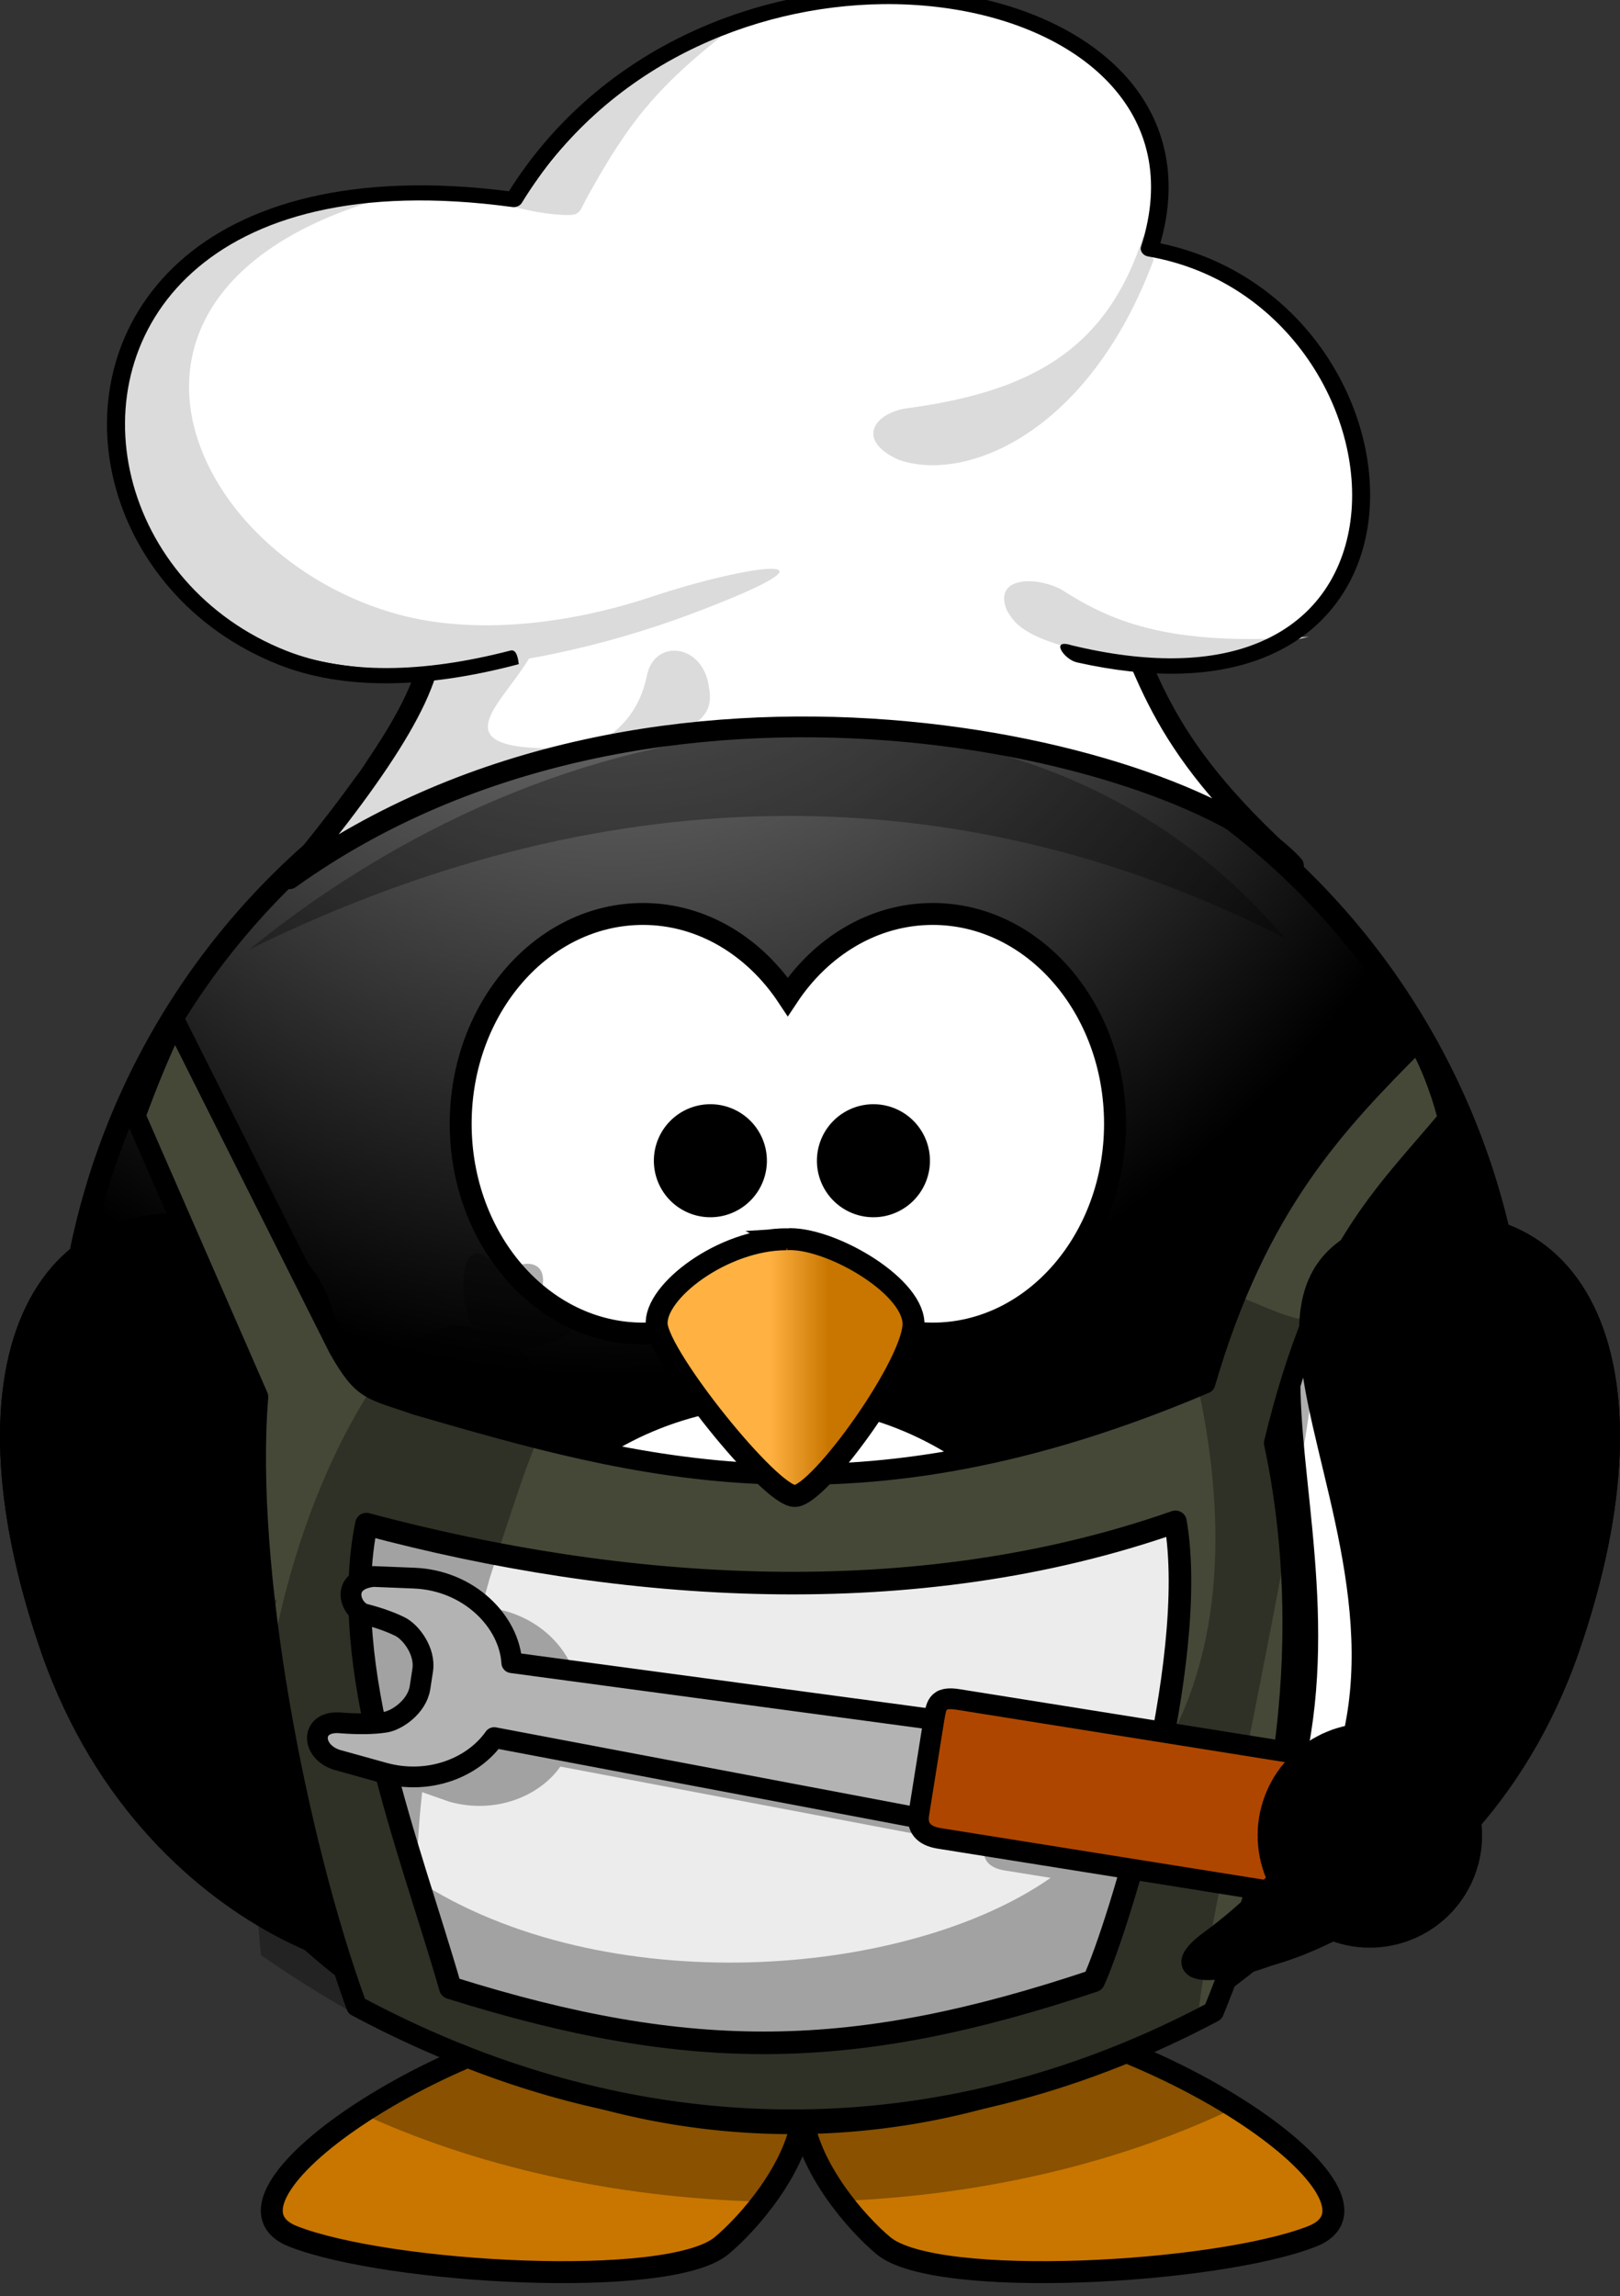<?xml version="1.0" encoding="UTF-8"?>
<svg width="369.43" height="523.619" xmlns="http://www.w3.org/2000/svg" xmlns:svg="http://www.w3.org/2000/svg" xmlns:xlink="http://www.w3.org/1999/xlink">
 <rect width="100%" height="100%" fill="#333333" stroke="none"/>
 <title>BBQ penguin</title>
 <defs>
  <pattern patternUnits="userSpaceOnUse" width="39.501" height="24.735" patternTransform="translate(160.892,-165.998)" id="pattern30611">
   <rect fill="url(#pattern30614)" id="rect26672" y="5.439" x="1.724" height="19.296" width="32.882"/>
   <rect fill="none" id="rect25640" y="0" x="0" height="24.735" width="39.501"/>
  </pattern>
  <radialGradient xlink:href="#linearGradient15314" id="radialGradient30607" gradientUnits="userSpaceOnUse" gradientTransform="matrix(-0.015,-0.96,1.935,-0.028,127.596,52.018)" cx="-81.082" cy="44.942" fx="-81.082" fy="44.942" r="44.556"/>
  <clipPath clipPathUnits="userSpaceOnUse" id="clipPath30603">
   <path fill="url(#radialGradient30607)" fill-rule="evenodd" id="path30605" d="m172.547,119.654c0,0 20.116,15.239 54.078,11.761c34.148,-3.519 40.784,-10.055 40.784,-10.055c28.523,-31.582 -136.198,-25.141 -94.862,-1.706z"/>
  </clipPath>
  <clipPath clipPathUnits="userSpaceOnUse" id="clipPath29604">
   <path fill="#372a07" fill-rule="evenodd" id="path29606" d="m214.703,131.117l6.077,0.245c-2.534,1.72 4.834,-35.349 16.014,-42.739c4.832,-3.194 -1.203,-12.315 -3.821,-10.933c0,0 -6.47,4.671 -7.23,8.094c-0.76,3.423 -6.719,17.603 -8.131,27.846c-1.412,10.242 -2.563,14.888 -2.909,17.488z"/>
  </clipPath>
  <pattern patternUnits="userSpaceOnUse" width="55.733" height="46.659" patternTransform="translate(163.814,-152.846)" id="pattern26663">
   <path fill="#d7eb90" fill-rule="evenodd" stroke-width="1.584px" marker-start="none" marker-mid="none" marker-end="none" stroke-miterlimit="4" stroke-dashoffset="0" d="m55.733,4.555a2.138,3.602 0 1 1 -4.277,0a2.138,3.602 0 1 1 4.277,0z" id="path26661"/>
   <path fill="#d7eb90" fill-rule="evenodd" stroke-width="1.584px" marker-start="none" marker-mid="none" marker-end="none" stroke-miterlimit="4" stroke-dashoffset="0" d="m46.656,30.393a2.138,3.602 0 1 1 -4.277,0a2.138,3.602 0 1 1 4.277,0z" id="path26657"/>
   <path fill="#d7eb90" fill-rule="evenodd" stroke-width="1.584px" marker-start="none" marker-mid="none" marker-end="none" stroke-miterlimit="4" stroke-dashoffset="0" id="path26655" d="m35.127,14.805a2.138,3.602 0 1 1 -4.277,0a2.138,3.602 0 1 1 4.277,0z"/>
   <path fill="#d7eb90" fill-rule="evenodd" stroke-width="1.584px" marker-start="none" marker-mid="none" marker-end="none" stroke-miterlimit="4" stroke-dashoffset="0" d="m12.72,3.602a2.138,3.602 0 1 1 -4.277,0a2.138,3.602 0 1 1 4.277,0z" id="path26649"/>
   <path fill="#d7eb90" fill-rule="evenodd" stroke-width="1.584px" marker-start="none" marker-mid="none" marker-end="none" stroke-miterlimit="4" stroke-dashoffset="0" id="path26647" d="m29.931,43.058a2.138,3.602 0 1 1 -4.277,0a2.138,3.602 0 1 1 4.277,0z"/>
   <path fill="#d7eb90" fill-rule="evenodd" stroke-width="1.584px" marker-start="none" marker-mid="none" marker-end="none" stroke-miterlimit="4" stroke-dashoffset="0" d="m4.277,29.094a2.138,3.602 0 1 1 -4.277,0a2.138,3.602 0 1 1 4.277,0z" id="path26645"/>
   <path fill="#d7eb90" fill-rule="evenodd" stroke-width="1.584px" marker-start="none" marker-mid="none" marker-end="none" stroke-miterlimit="4" stroke-dashoffset="0" id="path26643" d="m4.277,29.094a2.138,3.602 0 1 1 -4.277,0a2.138,3.602 0 1 1 4.277,0z"/>
  </pattern>
  <pattern patternUnits="userSpaceOnUse" width="66.952" height="59.811" patternTransform="translate(160.892,-165.998)" id="pattern25626">
   <path fill="#d7eb90" fill-rule="evenodd" stroke-width="1.584px" marker-start="none" marker-mid="none" marker-end="none" stroke-miterlimit="4" stroke-dashoffset="0" id="path25620" d="m66.952,4.738a2.138,3.602 0 1 1 -4.277,0a2.138,3.602 0 1 1 4.277,0z"/>
   <path fill="#d7eb90" fill-rule="evenodd" stroke-width="1.584px" marker-start="none" marker-mid="none" marker-end="none" stroke-miterlimit="4" stroke-dashoffset="0" d="m4.277,3.602a2.138,3.602 0 1 1 -4.277,0a2.138,3.602 0 1 1 4.277,0z" id="path25618"/>
   <path fill="#d7eb90" fill-rule="evenodd" stroke-width="1.584px" marker-start="none" marker-mid="none" marker-end="none" stroke-miterlimit="4" stroke-dashoffset="0" id="path25616" d="m7.199,42.246a2.138,3.602 0 1 1 -4.277,0a2.138,3.602 0 1 1 4.277,0z"/>
   <path fill="#d7eb90" fill-rule="evenodd" stroke-width="1.584px" marker-start="none" marker-mid="none" marker-end="none" stroke-miterlimit="4" stroke-dashoffset="0" d="m7.199,42.246a2.138,3.602 0 1 1 -4.277,0a2.138,3.602 0 1 1 4.277,0z" id="path25614"/>
   <path fill="#d7eb90" fill-rule="evenodd" stroke-width="1.584px" marker-start="none" marker-mid="none" marker-end="none" stroke-miterlimit="4" stroke-dashoffset="0" id="path25612" d="m32.854,56.21a2.138,3.602 0 1 1 -4.277,0a2.138,3.602 0 1 1 4.277,0z"/>
   <path fill="#d7eb90" fill-rule="evenodd" stroke-width="1.584px" marker-start="none" marker-mid="none" marker-end="none" stroke-miterlimit="4" stroke-dashoffset="0" d="m15.643,16.754a2.138,3.602 0 1 1 -4.277,0a2.138,3.602 0 1 1 4.277,0z" id="path25610"/>
   <path fill="#d7eb90" fill-rule="evenodd" stroke-width="1.584px" marker-start="none" marker-mid="none" marker-end="none" stroke-miterlimit="4" stroke-dashoffset="0" id="path25608" d="m21.65,39.323a2.138,3.602 0 1 1 -4.277,0a2.138,3.602 0 1 1 4.277,0z"/>
   <path fill="#d7eb90" fill-rule="evenodd" stroke-width="1.584px" marker-start="none" marker-mid="none" marker-end="none" stroke-miterlimit="4" stroke-dashoffset="0" d="m32.042,10.746a2.138,3.602 0 1 1 -4.277,0a2.138,3.602 0 1 1 4.277,0z" id="path25606"/>
   <path fill="#d7eb90" fill-rule="evenodd" stroke-width="1.584px" marker-start="none" marker-mid="none" marker-end="none" stroke-miterlimit="4" stroke-dashoffset="0" id="path25604" d="m38.05,27.957a2.138,3.602 0 1 1 -4.277,0a2.138,3.602 0 1 1 4.277,0z"/>
   <path fill="#d7eb90" fill-rule="evenodd" stroke-width="1.584px" marker-start="none" marker-mid="none" marker-end="none" stroke-miterlimit="4" stroke-dashoffset="0" d="m49.578,43.545a2.138,3.602 0 1 1 -4.277,0a2.138,3.602 0 1 1 4.277,0z" id="path25602"/>
   <path fill="#d7eb90" fill-rule="evenodd" stroke-width="1.584px" marker-start="none" marker-mid="none" marker-end="none" stroke-miterlimit="4" stroke-dashoffset="0" id="path25600" d="m62.73,34.777a2.138,3.602 0 1 1 -4.277,0a2.138,3.602 0 1 1 4.277,0z"/>
   <path fill="#d7eb90" fill-rule="evenodd" stroke-width="1.584px" marker-start="none" marker-mid="none" marker-end="none" stroke-miterlimit="4" stroke-dashoffset="0" d="m55.261,17.565a2.138,3.602 0 1 1 -4.277,0a2.138,3.602 0 1 1 4.277,0z" id="path20550"/>
  </pattern>
  <clipPath clipPathUnits="userSpaceOnUse" id="clipPath14294">
   <path fill="#6ea827" fill-rule="nonzero" stroke-width="1px" id="path14296" d="m100.843,272.892c-21.481,104.602 -64.96,118.698 -105.824,116.993c-7.884,-0.329 -7.531,1.232 -16.45,0.102c-7.776,-0.986 -21.327,-6.02 -29.172,-5.438c-46.974,3.484 -91.992,-58.48 -91.992,-117.48c0,-66.546 44.033,-110.226 113.133,-111.821c95.305,-2.182 130.305,51.099 130.305,117.645z"/>
  </clipPath>
  <clipPath clipPathUnits="userSpaceOnUse" id="clipPath14290">
   <path fill="#6ea827" fill-rule="nonzero" stroke-width="1px" id="path14292" d="m97.162,268.957c-21.018,104.602 -63.56,118.698 -103.544,116.993c-7.715,-0.329 -7.369,1.232 -16.095,0.102c-7.608,-0.986 -20.867,-6.02 -28.544,-5.438c-45.962,3.484 -90.01,-58.48 -90.01,-117.48c0,-66.546 43.085,-110.226 110.695,-111.821c93.251,-2.182 127.498,51.099 127.498,117.645z"/>
  </clipPath>
  <clipPath clipPathUnits="userSpaceOnUse" id="clipPath14286">
   <path fill="#6ea827" fill-rule="nonzero" stroke-width="1px" id="path14288" d="m95.242,274.246c-20.494,98.941 -61.977,112.273 -100.965,110.661c-7.522,-0.311 -7.186,1.165 -15.694,0.096c-7.419,-0.932 -20.347,-5.694 -27.833,-5.144c-44.818,3.295 -87.768,-55.315 -87.768,-111.122c0,-62.944 42.012,-104.26 107.938,-105.769c90.929,-2.064 124.322,48.333 124.322,111.277l0,-0z"/>
  </clipPath>
  <clipPath clipPathUnits="userSpaceOnUse" id="clipPath14282">
   <path fill="#6ea827" fill-rule="nonzero" stroke-width="1px" id="path14284" d="m100.843,272.892c-21.481,104.602 -64.96,118.698 -105.824,116.993c-7.884,-0.329 -7.531,1.232 -16.45,0.102c-7.776,-0.986 -21.327,-6.02 -29.172,-5.438c-46.974,3.484 -91.992,-58.48 -91.992,-117.48c0,-66.546 44.033,-110.226 113.133,-111.821c95.305,-2.182 130.305,51.099 130.305,117.645z"/>
  </clipPath>
  <linearGradient id="linearGradient15314">
   <stop stop-color="#1d3300" id="stop15316" offset="0"/>
   <stop stop-color="#68a02c" stop-opacity="0.237" offset="0.496" id="stop15318"/>
   <stop stop-color="#61a334" stop-opacity="0" id="stop15320" offset="1"/>
  </linearGradient>
  <pattern xlink:href="#pattern26663" id="pattern30609" patternTransform="matrix(0.59,0,0,0.414,162.616,-160.559)"/>
  <pattern xlink:href="#pattern30609" id="pattern30614" patternTransform="matrix(0.59,0,0,0.414,1.724,5.439)"/>
  <clipPath clipPathUnits="userSpaceOnUse" id="clipPath14294-3">
   <path fill="#6ea827" fill-rule="nonzero" stroke-width="1px" id="path14296-3" d="m100.843,272.892c-21.481,104.602 -64.96,118.698 -105.824,116.993c-7.884,-0.329 -7.531,1.232 -16.45,0.102c-7.776,-0.986 -21.327,-6.02 -29.172,-5.438c-46.974,3.484 -91.992,-58.48 -91.992,-117.48c0,-66.546 44.033,-110.226 113.133,-111.821c95.305,-2.182 130.305,51.099 130.305,117.645z"/>
  </clipPath>
  <pattern patternUnits="userSpaceOnUse" width="39.501" height="24.735" patternTransform="translate(160.892,-165.998)" id="pattern30611-9">
   <rect fill="url(#pattern30614-3)" id="rect26672-0" y="5.439" x="1.724" height="19.296" width="32.882"/>
   <rect fill="none" id="rect25640-4" y="0" x="0" height="24.735" width="39.501"/>
  </pattern>
  <pattern xlink:href="#pattern30609-3" id="pattern30614-3" patternTransform="matrix(0.59,0,0,0.414,1.724,5.439)"/>
  <pattern xlink:href="#pattern26663-4" id="pattern30609-3" patternTransform="matrix(0.59,0,0,0.414,162.616,-160.559)"/>
  <pattern patternUnits="userSpaceOnUse" width="55.733" height="46.659" patternTransform="translate(163.814,-152.846)" id="pattern26663-4">
   <path fill="#d7eb90" fill-rule="evenodd" stroke-width="1.584px" marker-start="none" marker-mid="none" marker-end="none" stroke-miterlimit="4" stroke-dashoffset="0" d="m55.733,4.555a2.138,3.602 0 1 1 -4.277,0a2.138,3.602 0 1 1 4.277,0z" id="path26661-2"/>
   <path fill="#d7eb90" fill-rule="evenodd" stroke-width="1.584px" marker-start="none" marker-mid="none" marker-end="none" stroke-miterlimit="4" stroke-dashoffset="0" d="m46.656,30.393a2.138,3.602 0 1 1 -4.277,0a2.138,3.602 0 1 1 4.277,0z" id="path26657-4"/>
   <path fill="#d7eb90" fill-rule="evenodd" stroke-width="1.584px" marker-start="none" marker-mid="none" marker-end="none" stroke-miterlimit="4" stroke-dashoffset="0" id="path26655-5" d="m35.127,14.805a2.138,3.602 0 1 1 -4.277,0a2.138,3.602 0 1 1 4.277,0z"/>
   <path fill="#d7eb90" fill-rule="evenodd" stroke-width="1.584px" marker-start="none" marker-mid="none" marker-end="none" stroke-miterlimit="4" stroke-dashoffset="0" d="m12.72,3.602a2.138,3.602 0 1 1 -4.277,0a2.138,3.602 0 1 1 4.277,0z" id="path26649-3"/>
   <path fill="#d7eb90" fill-rule="evenodd" stroke-width="1.584px" marker-start="none" marker-mid="none" marker-end="none" stroke-miterlimit="4" stroke-dashoffset="0" id="path26647-8" d="m29.931,43.058a2.138,3.602 0 1 1 -4.277,0a2.138,3.602 0 1 1 4.277,0z"/>
   <path fill="#d7eb90" fill-rule="evenodd" stroke-width="1.584px" marker-start="none" marker-mid="none" marker-end="none" stroke-miterlimit="4" stroke-dashoffset="0" d="m4.277,29.094a2.138,3.602 0 1 1 -4.277,0a2.138,3.602 0 1 1 4.277,0z" id="path26645-1"/>
   <path fill="#d7eb90" fill-rule="evenodd" stroke-width="1.584px" marker-start="none" marker-mid="none" marker-end="none" stroke-miterlimit="4" stroke-dashoffset="0" id="path26643-1" d="m4.277,29.094a2.138,3.602 0 1 1 -4.277,0a2.138,3.602 0 1 1 4.277,0z"/>
  </pattern>
  <pattern patternUnits="userSpaceOnUse" width="55.733" height="46.659" patternTransform="translate(163.814,-152.846)" id="pattern16477">
   <path fill="#d7eb90" fill-rule="evenodd" stroke-width="1.584px" marker-start="none" marker-mid="none" marker-end="none" stroke-miterlimit="4" stroke-dashoffset="0" d="m55.733,4.555a2.138,3.602 0 1 1 -4.277,0a2.138,3.602 0 1 1 4.277,0z" id="path16479"/>
   <path fill="#d7eb90" fill-rule="evenodd" stroke-width="1.584px" marker-start="none" marker-mid="none" marker-end="none" stroke-miterlimit="4" stroke-dashoffset="0" d="m46.656,30.393a2.138,3.602 0 1 1 -4.277,0a2.138,3.602 0 1 1 4.277,0z" id="path16481"/>
   <path fill="#d7eb90" fill-rule="evenodd" stroke-width="1.584px" marker-start="none" marker-mid="none" marker-end="none" stroke-miterlimit="4" stroke-dashoffset="0" id="path16483" d="m35.127,14.805a2.138,3.602 0 1 1 -4.277,0a2.138,3.602 0 1 1 4.277,0z"/>
   <path fill="#d7eb90" fill-rule="evenodd" stroke-width="1.584px" marker-start="none" marker-mid="none" marker-end="none" stroke-miterlimit="4" stroke-dashoffset="0" d="m12.72,3.602a2.138,3.602 0 1 1 -4.277,0a2.138,3.602 0 1 1 4.277,0z" id="path16485"/>
   <path fill="#d7eb90" fill-rule="evenodd" stroke-width="1.584px" marker-start="none" marker-mid="none" marker-end="none" stroke-miterlimit="4" stroke-dashoffset="0" id="path16487" d="m29.931,43.058a2.138,3.602 0 1 1 -4.277,0a2.138,3.602 0 1 1 4.277,0z"/>
   <path fill="#d7eb90" fill-rule="evenodd" stroke-width="1.584px" marker-start="none" marker-mid="none" marker-end="none" stroke-miterlimit="4" stroke-dashoffset="0" d="m4.277,29.094a2.138,3.602 0 1 1 -4.277,0a2.138,3.602 0 1 1 4.277,0z" id="path16489"/>
   <path fill="#d7eb90" fill-rule="evenodd" stroke-width="1.584px" marker-start="none" marker-mid="none" marker-end="none" stroke-miterlimit="4" stroke-dashoffset="0" id="path16491" d="m4.277,29.094a2.138,3.602 0 1 1 -4.277,0a2.138,3.602 0 1 1 4.277,0z"/>
  </pattern>
  <clipPath clipPathUnits="userSpaceOnUse" id="clipPath16493">
   <path fill="#6ea827" fill-rule="nonzero" stroke-width="1px" id="path16495" d="m100.843,272.892c-21.481,104.602 -64.96,118.698 -105.824,116.993c-7.884,-0.329 -7.531,1.232 -16.45,0.102c-7.776,-0.986 -21.327,-6.02 -29.172,-5.438c-46.974,3.484 -91.992,-58.48 -91.992,-117.48c0,-66.546 44.033,-110.226 113.133,-111.821c95.305,-2.182 130.305,51.099 130.305,117.645z"/>
  </clipPath>
  <clipPath clipPathUnits="userSpaceOnUse" id="clipPath14290-5">
   <path fill="#6ea827" fill-rule="nonzero" stroke-width="1px" id="path14292-8" d="m97.162,268.957c-21.018,104.602 -63.56,118.698 -103.544,116.993c-7.715,-0.329 -7.369,1.232 -16.095,0.102c-7.608,-0.986 -20.867,-6.02 -28.544,-5.438c-45.962,3.484 -90.01,-58.48 -90.01,-117.48c0,-66.546 43.085,-110.226 110.695,-111.821c93.251,-2.182 127.498,51.099 127.498,117.645z"/>
  </clipPath>
  <clipPath clipPathUnits="userSpaceOnUse" id="clipPath14286-4">
   <path fill="#6ea827" fill-rule="nonzero" stroke-width="1px" id="path14288-4" d="m95.242,274.246c-20.494,98.941 -61.977,112.273 -100.965,110.661c-7.522,-0.311 -7.186,1.165 -15.694,0.096c-7.419,-0.932 -20.347,-5.694 -27.833,-5.144c-44.818,3.295 -87.768,-55.315 -87.768,-111.122c0,-62.944 42.012,-104.26 107.938,-105.769c90.929,-2.064 124.322,48.333 124.322,111.277l0,-0z"/>
  </clipPath>
  <clipPath clipPathUnits="userSpaceOnUse" id="clipPath14282-1">
   <path fill="#6ea827" fill-rule="nonzero" stroke-width="1px" id="path14284-3" d="m100.843,272.892c-21.481,104.602 -64.96,118.698 -105.824,116.993c-7.884,-0.329 -7.531,1.232 -16.45,0.102c-7.776,-0.986 -21.327,-6.02 -29.172,-5.438c-46.974,3.484 -91.992,-58.48 -91.992,-117.48c0,-66.546 44.033,-110.226 113.133,-111.821c95.305,-2.182 130.305,51.099 130.305,117.645z"/>
  </clipPath>
  <clipPath clipPathUnits="userSpaceOnUse" id="clipPath30603-0">
   <path fill="url(#radialGradient30607)" fill-rule="evenodd" id="path30605-7" d="m172.547,119.654c0,0 20.116,15.239 54.078,11.761c34.148,-3.519 40.784,-10.055 40.784,-10.055c28.523,-31.582 -136.198,-25.141 -94.862,-1.706z"/>
  </clipPath>
  <clipPath clipPathUnits="userSpaceOnUse" id="clipPath14294-5">
   <path fill="#6ea827" fill-rule="nonzero" stroke-width="1px" id="path14296-6" d="m100.843,272.892c-21.481,104.602 -64.96,118.698 -105.824,116.993c-7.884,-0.329 -7.531,1.232 -16.45,0.102c-7.776,-0.986 -21.327,-6.02 -29.172,-5.438c-46.974,3.484 -91.992,-58.48 -91.992,-117.48c0,-66.546 44.033,-110.226 113.133,-111.821c95.305,-2.182 130.305,51.099 130.305,117.645z"/>
  </clipPath>
  <pattern patternUnits="userSpaceOnUse" width="39.501" height="24.735" patternTransform="translate(160.892,-165.998)" id="pattern30611-93">
   <rect fill="url(#pattern30614-2)" id="rect26672-7" y="5.439" x="1.724" height="19.296" width="32.882"/>
   <rect fill="none" id="rect25640-45" y="0" x="0" height="24.735" width="39.501"/>
  </pattern>
  <pattern xlink:href="#pattern30609-5" id="pattern30614-2" patternTransform="matrix(0.59,0,0,0.414,1.724,5.439)"/>
  <pattern xlink:href="#pattern26663-47" id="pattern30609-5" patternTransform="matrix(0.59,0,0,0.414,162.616,-160.559)"/>
  <pattern patternUnits="userSpaceOnUse" width="55.733" height="46.659" patternTransform="translate(163.814,-152.846)" id="pattern26663-47">
   <path fill="#d7eb90" fill-rule="evenodd" stroke-width="1.584px" marker-start="none" marker-mid="none" marker-end="none" stroke-miterlimit="4" stroke-dashoffset="0" d="m55.733,4.555a2.138,3.602 0 1 1 -4.277,0a2.138,3.602 0 1 1 4.277,0z" id="path26661-4"/>
   <path fill="#d7eb90" fill-rule="evenodd" stroke-width="1.584px" marker-start="none" marker-mid="none" marker-end="none" stroke-miterlimit="4" stroke-dashoffset="0" d="m46.656,30.393a2.138,3.602 0 1 1 -4.277,0a2.138,3.602 0 1 1 4.277,0z" id="path26657-43"/>
   <path fill="#d7eb90" fill-rule="evenodd" stroke-width="1.584px" marker-start="none" marker-mid="none" marker-end="none" stroke-miterlimit="4" stroke-dashoffset="0" id="path26655-0" d="m35.127,14.805a2.138,3.602 0 1 1 -4.277,0a2.138,3.602 0 1 1 4.277,0z"/>
   <path fill="#d7eb90" fill-rule="evenodd" stroke-width="1.584px" marker-start="none" marker-mid="none" marker-end="none" stroke-miterlimit="4" stroke-dashoffset="0" d="m12.72,3.602a2.138,3.602 0 1 1 -4.277,0a2.138,3.602 0 1 1 4.277,0z" id="path26649-7"/>
   <path fill="#d7eb90" fill-rule="evenodd" stroke-width="1.584px" marker-start="none" marker-mid="none" marker-end="none" stroke-miterlimit="4" stroke-dashoffset="0" id="path26647-86" d="m29.931,43.058a2.138,3.602 0 1 1 -4.277,0a2.138,3.602 0 1 1 4.277,0z"/>
   <path fill="#d7eb90" fill-rule="evenodd" stroke-width="1.584px" marker-start="none" marker-mid="none" marker-end="none" stroke-miterlimit="4" stroke-dashoffset="0" d="m4.277,29.094a2.138,3.602 0 1 1 -4.277,0a2.138,3.602 0 1 1 4.277,0z" id="path26645-8"/>
   <path fill="#d7eb90" fill-rule="evenodd" stroke-width="1.584px" marker-start="none" marker-mid="none" marker-end="none" stroke-miterlimit="4" stroke-dashoffset="0" id="path26643-8" d="m4.277,29.094a2.138,3.602 0 1 1 -4.277,0a2.138,3.602 0 1 1 4.277,0z"/>
  </pattern>
  <pattern patternUnits="userSpaceOnUse" width="55.733" height="46.659" patternTransform="translate(163.814,-152.846)" id="pattern5529">
   <path fill="#d7eb90" fill-rule="evenodd" stroke-width="1.584px" marker-start="none" marker-mid="none" marker-end="none" stroke-miterlimit="4" stroke-dashoffset="0" d="m55.733,4.555a2.138,3.602 0 1 1 -4.277,0a2.138,3.602 0 1 1 4.277,0z" id="path5531"/>
   <path fill="#d7eb90" fill-rule="evenodd" stroke-width="1.584px" marker-start="none" marker-mid="none" marker-end="none" stroke-miterlimit="4" stroke-dashoffset="0" d="m46.656,30.393a2.138,3.602 0 1 1 -4.277,0a2.138,3.602 0 1 1 4.277,0z" id="path5533"/>
   <path fill="#d7eb90" fill-rule="evenodd" stroke-width="1.584px" marker-start="none" marker-mid="none" marker-end="none" stroke-miterlimit="4" stroke-dashoffset="0" id="path5535" d="m35.127,14.805a2.138,3.602 0 1 1 -4.277,0a2.138,3.602 0 1 1 4.277,0z"/>
   <path fill="#d7eb90" fill-rule="evenodd" stroke-width="1.584px" marker-start="none" marker-mid="none" marker-end="none" stroke-miterlimit="4" stroke-dashoffset="0" d="m12.72,3.602a2.138,3.602 0 1 1 -4.277,0a2.138,3.602 0 1 1 4.277,0z" id="path5537"/>
   <path fill="#d7eb90" fill-rule="evenodd" stroke-width="1.584px" marker-start="none" marker-mid="none" marker-end="none" stroke-miterlimit="4" stroke-dashoffset="0" id="path5539" d="m29.931,43.058a2.138,3.602 0 1 1 -4.277,0a2.138,3.602 0 1 1 4.277,0z"/>
   <path fill="#d7eb90" fill-rule="evenodd" stroke-width="1.584px" marker-start="none" marker-mid="none" marker-end="none" stroke-miterlimit="4" stroke-dashoffset="0" d="m4.277,29.094a2.138,3.602 0 1 1 -4.277,0a2.138,3.602 0 1 1 4.277,0z" id="path5541"/>
   <path fill="#d7eb90" fill-rule="evenodd" stroke-width="1.584px" marker-start="none" marker-mid="none" marker-end="none" stroke-miterlimit="4" stroke-dashoffset="0" id="path5543" d="m4.277,29.094a2.138,3.602 0 1 1 -4.277,0a2.138,3.602 0 1 1 4.277,0z"/>
  </pattern>
  <clipPath clipPathUnits="userSpaceOnUse" id="clipPath5545">
   <path fill="#6ea827" fill-rule="nonzero" stroke-width="1px" id="path5547" d="m100.843,272.892c-21.481,104.602 -64.96,118.698 -105.824,116.993c-7.884,-0.329 -7.531,1.232 -16.45,0.102c-7.776,-0.986 -21.327,-6.02 -29.172,-5.438c-46.974,3.484 -91.992,-58.48 -91.992,-117.48c0,-66.546 44.033,-110.226 113.133,-111.821c95.305,-2.182 130.305,51.099 130.305,117.645z"/>
  </clipPath>
  <clipPath clipPathUnits="userSpaceOnUse" id="clipPath14290-1">
   <path fill="#6ea827" fill-rule="nonzero" stroke-width="1px" id="path14292-4" d="m97.162,268.957c-21.018,104.602 -63.56,118.698 -103.544,116.993c-7.715,-0.329 -7.369,1.232 -16.095,0.102c-7.608,-0.986 -20.867,-6.02 -28.544,-5.438c-45.962,3.484 -90.01,-58.48 -90.01,-117.48c0,-66.546 43.085,-110.226 110.695,-111.821c93.251,-2.182 127.498,51.099 127.498,117.645z"/>
  </clipPath>
  <clipPath clipPathUnits="userSpaceOnUse" id="clipPath14286-2">
   <path fill="#6ea827" fill-rule="nonzero" stroke-width="1px" id="path14288-6" d="m95.242,274.246c-20.494,98.941 -61.977,112.273 -100.965,110.661c-7.522,-0.311 -7.186,1.165 -15.694,0.096c-7.419,-0.932 -20.347,-5.694 -27.833,-5.144c-44.818,3.295 -87.768,-55.315 -87.768,-111.122c0,-62.944 42.012,-104.26 107.938,-105.769c90.929,-2.064 124.322,48.333 124.322,111.277l0,-0z"/>
  </clipPath>
  <clipPath clipPathUnits="userSpaceOnUse" id="clipPath14282-8">
   <path fill="#6ea827" fill-rule="nonzero" stroke-width="1px" id="path14284-7" d="m100.843,272.892c-21.481,104.602 -64.96,118.698 -105.824,116.993c-7.884,-0.329 -7.531,1.232 -16.45,0.102c-7.776,-0.986 -21.327,-6.02 -29.172,-5.438c-46.974,3.484 -91.992,-58.48 -91.992,-117.48c0,-66.546 44.033,-110.226 113.133,-111.821c95.305,-2.182 130.305,51.099 130.305,117.645z"/>
  </clipPath>
  <clipPath clipPathUnits="userSpaceOnUse" id="clipPath30603-1">
   <path fill="url(#radialGradient30607)" fill-rule="evenodd" id="path30605-77" d="m172.547,119.654c0,0 20.116,15.239 54.078,11.761c34.148,-3.519 40.784,-10.055 40.784,-10.055c28.523,-31.582 -136.198,-25.141 -94.862,-1.706z"/>
  </clipPath>
  <linearGradient id="linearGradient3203">
   <stop stop-color="#ffb142" offset="0" id="stop3205"/>
   <stop stop-color="#ffb141" offset="0.887" id="stop4092"/>
   <stop stop-color="#c87600" offset="1" id="stop3207"/>
  </linearGradient>
  <linearGradient id="linearGradient3173">
   <stop stop-color="#a5a5a5" offset="0" id="stop3175"/>
   <stop stop-color="#000000" offset="1" id="stop3177"/>
  </linearGradient>
  <linearGradient id="linearGradient4098-06">
   <stop stop-color="#ffb142" offset="0" id="stop4100-16"/>
   <stop stop-color="#c87600" offset="1" id="stop4104-53"/>
  </linearGradient>
  <radialGradient r="59.255" fy="652.276" fx="347.678" cy="652.276" cx="347.678" gradientTransform="matrix(2.8421614e-8,-2.282,-2.027,0,1591.43,910.476)" gradientUnits="userSpaceOnUse" id="radialGradient4504" xlink:href="#linearGradient3173"/>
  <linearGradient y2="-1.986" x2="0.667" y1="-1.986" x1="0.441" id="linearGradient4507" xlink:href="#linearGradient4098-06"/>
  <radialGradient r="59.255" fy="615.604" fx="355.122" cy="615.604" cx="355.122" gradientTransform="matrix(-2.8421614e-8,-2.282,2.027,0,-1222,910.476)" gradientUnits="userSpaceOnUse" id="radialGradient4546" xlink:href="#linearGradient3173"/>
  <radialGradient r="167.564" fy="582.85" fx="488.951" cy="582.85" cx="488.951" gradientTransform="matrix(0,-1.48,1.325,-3.8490756e-6,-632.49,789.535)" gradientUnits="userSpaceOnUse" id="radialGradient4556" xlink:href="#linearGradient3173"/>
  <radialGradient r="123.545" fy="-8.88" fx="414.682" cy="-8.88" cx="414.682" gradientTransform="matrix(-5.8290882e-6,0.894,-1.948,1.125115e-8,165.727,-111.028)" gradientUnits="userSpaceOnUse" id="radialGradient4560" xlink:href="#linearGradient3203"/>
 </defs>
 <g>
  <title>Layer 1</title>
  <g id="g4562">
   <path fill="url(#radialGradient4560)" fill-rule="evenodd" stroke="#000000" stroke-width="5" stroke-miterlimit="4" id="path3806" d="m148.242,457.659c-48.083,4.95 -103.233,43.858 -81.312,52.344c21.92,8.485 85.542,12.024 97.562,2.125c6.177,-5.087 17.229,-17.827 18.531,-29.781c1.304,11.953 12.324,24.695 18.5,29.781c12.021,9.899 75.673,6.36 97.594,-2.125c21.92,-8.485 -33.229,-47.394 -81.312,-52.344c-24.76,2.386 -33.666,10.706 -34.781,20.25c-1.116,-9.544 -10.021,-17.864 -34.781,-20.25z"/>
   <path fill="#000000" fill-opacity="0.314" fill-rule="evenodd" id="path3194" d="m148.25,457.673c-23.6,2.429 -48.881,13.04 -65.938,24.219c25.832,11.947 57.418,19.309 91.656,20.156c4.387,-5.772 8.318,-12.85 9.062,-19.688c0.739,6.773 4.577,13.788 8.906,19.531c33.676,-1.426 64.607,-9.146 89.781,-21.312c-16.995,-10.691 -41.222,-20.571 -63.906,-22.906c-24.76,2.386 -33.666,10.706 -34.781,20.25c-1.116,-9.544 -10.021,-17.864 -34.781,-20.25z"/>
   <path fill="url(#radialGradient4556)" fill-rule="nonzero" stroke="#000000" stroke-width="5" stroke-linecap="round" stroke-miterlimit="4" id="path2385" d="m346.173,318.581a165.564,165.564 0 0 1 -331.128,0a165.564,165.564 0 1 1 331.128,0z"/>
   <path fill="#ffffff" fill-rule="nonzero" stroke="#000000" stroke-width="5" stroke-linecap="round" stroke-miterlimit="4" id="path2387" d="m146.617,208.409c-22.935,0 -41.562,21.434 -41.562,47.844c0,26.41 18.628,47.844 41.562,47.844c13.478,0 25.439,-7.411 33.031,-18.875c7.592,11.473 19.579,18.875 33.062,18.875c22.935,0 41.562,-21.434 41.562,-47.844c0,-26.41 -18.628,-47.844 -41.562,-47.844c-13.482,0 -25.47,7.404 -33.062,18.875c-7.593,-11.462 -19.555,-18.875 -33.031,-18.875z"/>
   <path fill="#ffffff" fill-rule="nonzero" stroke="#000000" stroke-width="5" stroke-linecap="round" stroke-miterlimit="4" id="path3167" d="m262.447,401.363a80.264,80.264 0 1 1 -160.528,0a80.264,80.264 0 1 1 160.528,0z"/>
   <path fill="#000000" fill-opacity="0.314" fill-rule="nonzero" id="path2411" d="m339.656,272.548c0.336,4.305 0.531,8.641 0.531,13.031c0,91.391 -74.202,165.562 -165.594,165.562c-75.42,0 -139.073,-50.513 -159.031,-119.531c6.659,85.301 78.03,152.531 165.031,152.531c91.391,0 165.594,-74.171 165.594,-165.562c0,-15.971 -2.305,-31.416 -6.531,-46.031z"/>
   <path fill="#000000" fill-opacity="0.314" fill-rule="evenodd" id="path3393" d="m181.635,290.929c-14.479,0 -30.217,13.186 -29.588,21.514c0.63,8.328 25.81,43.029 31.476,43.029c5.666,0 27.699,-34.006 27.069,-43.723c-0.63,-9.716 -19.515,-21.514 -28.958,-20.82z"/>
   <path fill="#000000" fill-rule="nonzero" stroke="#000000" stroke-width="5" stroke-linecap="round" stroke-miterlimit="4" id="path3163" d="m172.384,264.682a10.387,10.387 0 1 1 -20.774,0a10.387,10.387 0 1 1 20.774,0z"/>
   <path fill="#000000" fill-rule="nonzero" stroke="#000000" stroke-width="5" stroke-linecap="round" stroke-miterlimit="4" id="path3165" d="m209.567,264.682a10.387,10.387 0 1 1 -20.774,0a10.387,10.387 0 1 1 20.774,0z"/>
   <path fill="#ffffff" fill-rule="evenodd" stroke="#000000" stroke-width="5" stroke-miterlimit="4" id="path3169" d="m55.737,281.562c48.111,17.3 -14.163,94.143 37.819,161.192c9.608,12.393 -57.868,2.091 -81.723,-66.585c-23.198,-66.786 -1.132,-107.539 43.904,-94.607z"/>
   <path fill="url(#radialGradient4546)" fill-rule="evenodd" stroke="#000000" stroke-width="5" stroke-miterlimit="4" id="path3793" d="m55.737,281.562c48.111,17.3 -42.588,102.124 37.819,161.192c22.626,16.622 -57.868,2.091 -81.723,-66.585c-23.198,-66.786 -1.132,-107.539 43.904,-94.607z"/>
   <path fill="#ffffff" fill-rule="evenodd" stroke="#000000" stroke-width="5" stroke-miterlimit="4" id="path3800" d="m313.694,281.562c-48.111,17.3 14.163,94.143 -37.819,161.192c-9.608,12.393 57.868,2.091 81.723,-66.585c23.198,-66.786 1.132,-107.539 -43.904,-94.607z"/>
   <g id="g11200" transform="matrix(0.963,-0.27,0.27,0.963,-2230.196,1302.964) "/>
   <path fill="#000000" fill-opacity="0.314" fill-rule="nonzero" id="path3250-99-2-6" d="m125.055,460.896c-5.502,0 -10.214,5.335 -12.318,12.969c17.975,4.808 37.724,7.612 58.479,7.995c-0.283,-11.64 -6.199,-20.964 -13.472,-20.964c-3.128,0 -6.001,1.732 -8.291,4.619c-2.29,-2.888 -5.163,-4.619 -8.291,-4.619c-3.019,0 -5.805,1.615 -8.054,4.323c-2.249,-2.708 -5.035,-4.323 -8.054,-4.323zm72.958,0c-7.254,0 -13.162,9.277 -13.472,20.875c20.732,-0.667 40.379,-3.775 58.213,-8.853c-2.224,-7.121 -6.781,-12.022 -12.051,-12.022c-3.128,0 -6.001,1.732 -8.291,4.619c-2.29,-2.888 -5.163,-4.619 -8.291,-4.619c-3.019,0 -5.805,1.615 -8.054,4.323c-2.249,-2.708 -5.035,-4.323 -8.054,-4.323z"/>
   <path fill="#ffffff" fill-rule="nonzero" stroke="#000000" stroke-width="4.738" stroke-linecap="round" stroke-linejoin="round" stroke-miterlimit="4" id="path3167-8-1-4" d="m253.613,394.305c-25.109,-4.665 -2.129,20.496 -5.979,29.593c-15.22,-7.484 -9.421,17.292 -16.303,24.175c-13.041,-0.697 -15.077,12.453 -24.175,16.303c-10.993,-6.099 -19.098,5.979 -29.593,5.979c-10.495,0 -16.706,-11.605 -29.593,-5.979c-9.098,-3.85 -11.133,-16.527 -24.175,-16.303c-6.883,-6.883 -5.821,-33.08 -16.303,-24.175c-3.85,-9.098 13.918,-36.153 -5.979,-29.593c0,-10.495 21.08,-29.971 5.979,-29.593c3.85,-9.098 23.16,-15.871 16.303,-24.175c13.765,-13.765 32.778,-22.283 53.768,-22.283c20.99,0 40.003,8.518 53.768,22.283c-10.173,4.987 12.453,15.077 16.303,24.175c-16.995,-0.851 5.979,19.098 5.979,29.593z"/>
   <path fill="#454837" stroke="#000000" stroke-width="4.738" stroke-linecap="round" stroke-linejoin="round" stroke-miterlimit="4" d="m30.827,254.41c2.586,-6.928 5.167,-13.53 9.027,-21.541l37.386,74.525c5.67,10.078 7.431,9.268 17.541,12.856c50.79,14.708 100.264,29.059 180.009,-4.846c11.919,-40.895 29.807,-59.356 48.538,-78.158c3.732,6.56 6.152,14.376 6.926,17.904c-14.485,17.383 -29.012,29.777 -39.656,73.916c5.541,25.71 9.449,72.755 -13.876,129.669c-58.155,30.972 -127.339,35.165 -195.407,-1.284c-13.762,-37.787 -25.716,-99.702 -22.506,-138.948l-27.983,-64.094z" id="rect12168-7-6"/>
   <path fill="#000000" fill-opacity="0.314" d="m293.028,213.913c-58.555,-68.507 -160.819,-58.58 -236.173,2.597c78.831,-38.794 159.816,-41.474 236.173,-2.597z" id="rect5979"/>
   <path fill="#ececec" stroke="#000000" stroke-width="5.148" stroke-linecap="round" stroke-linejoin="round" stroke-miterlimit="4" d="m83.554,347.546c58.205,15.587 125.136,20.336 184.504,-0.525c5.556,32.267 -12.98,92.315 -18.628,104.675c-54.551,18.259 -91.63,18.868 -146.723,1.574c-9.445,-32.742 -25.768,-72.894 -19.153,-105.724z" id="rect12171-1-7"/>
   <path fill="#000000" fill-opacity="0.314" d="m108.778,285.755c-3.313,0.157 -4.309,8.334 -1.421,16.345c1.794,0.271 3.601,0.781 5.389,1.54c-7.175,-2.886 -16.345,-1.234 -22.948,5.981c-13.817,17.069 -37.019,63.518 -30.498,134.073c0.065,0.71 0.135,1.418 0.207,2.132c67.552,46.802 134.497,51.617 213.9,13.354c-0.062,-2.586 1.575,-12.056 4.027,-24.902l6.159,-31.386c9.062,-45.709 20.236,-102.242 15.723,-102.242c-6.366,2.155 -25.956,-13.059 -22.266,-1.307c1.38,4.395 -6.001,7.771 -4.872,12.439c7.026,29.048 8.303,62.424 -7.298,88.09l-11.104,-1.777l-20.135,-3.228c-4.727,-0.845 -5.18,1.053 -5.655,3.879l-96.202,-12.969c-0.552,-9.336 -9.585,-18.623 -21.941,-19.276c0.496,-1.813 0.978,-3.632 1.51,-5.448c0.146,-0.498 0.254,-0.99 0.415,-1.481c2.375,-7.262 5.199,-16.299 8.32,-24.961c0.162,-0.45 0.34,-0.885 0.503,-1.332c2.269,-6.187 4.552,-10.061 2.813,-17.055c-1.103,-4.533 -3.572,-8.054 -6.781,-10.423c0.803,0.562 1.598,1.167 2.369,1.895c10.245,-0.381 20.743,-9.91 3.938,-11.37c4.051,-11.158 -6.523,-8.766 -8.35,-5.034c-2.312,-4.013 -4.298,-5.608 -5.803,-5.537zm-1.836,92.145c2.331,1.558 5.147,5.559 4.53,9.564l-0.622,3.997c-0.707,4.353 -5.304,7.472 -7.965,7.876c-0.046,0.009 -0.101,-0.009 -0.148,0c1.084,-6.983 2.504,-14.155 4.205,-21.437zm20.845,24.931l96.616,18.328c-0.421,3.073 1.319,4.821 4.678,5.359l10.511,1.688c-33.012,23.05 -102.136,28.177 -144.595,0.473c0.07,-6.296 0.502,-13.017 1.273,-20.016l6.229,2.192c10.398,2.904 20.506,-1.203 25.287,-8.024z" id="rect10732-5-3-4-0-5-10-6-1"/>
   <g id="g12460-9" transform="matrix(0.948,0,0,0.948,-2191.195,-820.568) ">
    <path fill="#ffffff" id="rect7670-0-6-1-2-0-9-6-5" d="m2438.92,1019.591l128.672,-22.113c13.22,27.846 34.539,54.577 45.204,68.969c-68.687,-41.434 -172.663,-32.366 -224.979,6.883c5.396,-22.619 24.67,-43.533 51.103,-53.739z"/>
    <path fill="#dbdbdb" id="rect7737-76-2-2-0-8-1-2-5-4" d="m2432.879,1023.879c-2.22,-13.554 3.886,-25.437 7.326,-12.063c9.274,15.039 -40.608,37.532 16.156,33.23c-1.601,-1.893 -9.224,1.04 -9.254,1.037c2.039,0.788 16.705,-1.949 19.939,-18.177c1.9,-8.852 13.689,-7.444 14.89,3.144c2.412,11.752 -14.707,11.393 -21.216,12.694c-17.055,-0.462 -61.263,15.81 -74.638,29.417c2.172,-17.347 32.436,-29.488 29.352,-54.011l17.445,4.73z"/>
    <path fill="none" stroke="#000000" stroke-width="5" stroke-linecap="round" stroke-linejoin="round" stroke-miterlimit="4" id="rect7670-0-4-4-6-4-0-2-0-3" d="m2414.937,1016.854l161.777,-13.07c11.082,22.996 11.453,39.169 45.815,70.002c-25.504,-28.214 -153.781,-59.71 -241.462,3.152c23.192,-28.01 36.058,-48.113 33.87,-60.084z"/>
    <path fill="#ffffff" id="rect7673-0-8-6-7-1-3-0-1" d="m2433.26,913.563c50.135,-77.575 178.661,-52.776 153.822,11.182c72.641,16.226 75.917,140.309 -50.099,90.251c-21.267,7.449 -42.423,15.132 -74.571,-0.23c-116.812,51.138 -161.885,-117.548 -29.151,-101.203z"/>
    <path fill="#dbdbdb" id="rect7737-9-3-9-2-2-3-1-3-2" d="m2484.791,874.431c-15.78,12.591 -22.407,20.931 -32.236,38.715c-1.94,3.639 -1.549,4.351 -5.853,4.131c-5.547,-0.291 -9.462,-1.473 -11.989,-1.946c13.787,-14.147 20.581,-32.121 50.078,-40.901z"/>
    <path fill="#dbdbdb" id="rect7737-7-9-2-5-4-7-8-4-3" d="m2341.013,954.662c3.037,-19.526 28.995,-44.633 65.07,-42.139c-79.865,21.354 -50.01,87.058 1.287,100.897c18.32,4.942 40.658,2.291 59.978,-4.044c25.92,-8.681 50.685,-11.253 9.979,4.007c-40.547,15.083 -96.816,22.61 -122.548,-6.843c-15.469,-11.3 -15.206,-36.804 -13.768,-51.878z"/>
    <path fill="#dbdbdb" id="rect7737-4-5-5-8-0-7-3-6-3" d="m2553.663,1012.529c-3.522,-8.027 6.393,-8.527 12.866,-5.237c11.644,7.387 25.139,13.973 59.707,11.444l-32.477,7.565c-34.188,-5.091 -37.516,-9.44 -40.096,-13.772z"/>
    <path fill="#dbdbdb" id="rect7737-4-5-5-8-0-2-2-4-6-4" d="m2527.546,976.168c-10.109,-4.569 -6.173,-10.877 1.435,-12.301c29.444,-3.897 48.457,-13.483 57.402,-41.421l2.503,5.654c-15.552,41.694 -45.21,53.727 -61.34,48.068z"/>
    <path fill="#000000" stroke-width="5" id="rect7673-0-9-1-6-6-6-2-0-1" d="m2523.703,862.868c-32.6,0.4 -68.868,15.314 -89.895,48.713c-37.691,-4.809 -63.821,3.03 -79.284,16.971c-15.673,14.13 -20.3,34.2 -15.727,52.764c4.573,18.564 18.367,35.767 39.709,44.175c15.489,6.102 35.24,5.808 57.678,-0.157c-0.312,-2.835 -1.102,-3.529 -2.043,-3.264c-21.175,5.489 -39.532,5.693 -53.822,0.064c-19.945,-7.857 -32.951,-24.035 -37.273,-41.582c-4.323,-17.547 0.064,-36.334 14.617,-49.453c14.553,-13.12 39.402,-20.815 76.956,-15.72c0.893,0.126 1.855,-0.285 2.274,-0.972c20.191,-33.033 55.47,-47.461 86.89,-47.833c4.489,-0.053 8.879,0.187 13.156,0.695c17.104,2.029 31.996,8.441 41.225,18.267c9.229,9.827 12.982,23.046 7.688,39.405c-0.319,0.983 0.507,2.123 1.678,2.315c16.989,2.939 30.136,12.592 38.573,24.842c8.437,12.251 12.059,27.082 9.961,39.984c-2.098,12.903 -9.713,23.745 -23.848,28.825c-10.43,3.748 -24.665,4.353 -43.129,-0.133c-5.13,-1.622 -1.776,3.419 1.333,4.129c18.004,4.035 32.416,3.404 43.474,-0.57c15.672,-5.632 24.193,-17.889 26.446,-31.742c2.252,-13.853 -1.568,-29.419 -10.503,-42.392c-8.577,-12.455 -22.022,-22.493 -39.331,-26.093c4.739,-16.503 0.751,-30.548 -8.96,-40.887c-10.072,-10.724 -26.02,-17.498 -44.014,-19.633c-4.498,-0.534 -9.121,-0.776 -13.832,-0.718l0,-0z"/>
   </g>
   <path fill="#000000" fill-opacity="0.314" d="m45.915,365.046c-0.838,0.161 -1.396,0.347 -1.52,0.563c-0.423,0.728 6.352,1.321 10.745,2.096c2.24,0.395 4.592,0.761 6.995,1.098c0.318,-1.359 0.639,-2.698 0.977,-4.017l-7.965,-0.339c-1.853,-0.077 -6.714,0.13 -9.232,0.598zm-5.2,25.03c-0.174,0.033 -0.256,0.093 -0.234,0.196c0.205,0.977 7.509,3.736 9.891,4.401l7.168,1.999c0.135,-1.356 0.28,-2.675 0.437,-4.004c-2.259,-0.394 -4.466,-0.785 -6.6,-1.083c-3.865,-0.541 -9.446,-1.761 -10.662,-1.509z" id="rect10732-5-3-4-7-6-5-8-4-3"/>
   <g transform="matrix(0.93,-0.179,0.179,0.93,-2088.31,613.056) " id="g11320-6-25-87">
    <path fill="#b3b3b3" stroke="#000000" stroke-width="5" stroke-linecap="round" stroke-linejoin="round" stroke-miterlimit="4" id="rect10732-5-3-4-7-6-5-8-4" d="m2252.303,163.811c-0.901,0 -1.516,0.082 -1.687,0.281c-0.583,0.671 6.321,2.634 10.719,4.312c2.243,0.856 4.608,1.703 7.031,2.531c0.601,-1.345 1.2,-2.669 1.812,-3.969l-8.187,-1.938c-1.906,-0.448 -6.985,-1.202 -9.688,-1.219zm-10.375,24.906c-0.187,-0 -0.284,0.045 -0.281,0.156c0.018,1.053 7.039,5.367 9.375,6.531l7.031,3.5c0.41,-1.378 0.824,-2.717 1.25,-4.062c-2.263,-0.859 -4.472,-1.703 -6.625,-2.438c-3.898,-1.33 -9.44,-3.707 -10.75,-3.688z"/>
    <path fill="#b3b3b3" stroke="#000000" stroke-width="5" stroke-linecap="round" stroke-linejoin="round" stroke-miterlimit="4" id="rect10732-5-3-4-0-5-10-6" d="m2304.157,170.833c-7.898,-0.67 -7.037,6.474 -4,8.375c3.154,1.5 5.897,3.058 8.063,4.719c2.254,1.728 4.907,6.929 3.344,11.312l-1.438,4.031c-1.599,4.371 -6.974,6.674 -9.812,6.562c-3.022,-0.119 -6.529,-0.783 -10.344,-1.813c-7.218,-2.216 -8.7,5.214 -2.844,8.469l10.5,5.219c10.199,5.081 21.468,2.837 27.781,-3.281l134.688,53.375l9.125,-24.531l-136.25,-45.75c1.298,-9.865 -6.356,-21.41 -19.219,-24.438l-9.594,-2.25z"/>
    <g id="g11235-8-0-5-0" transform="matrix(1,-0.002,0.002,1,682.152,-723.105) ">
     <path fill="#af4600" stroke="#000000" stroke-width="5" stroke-miterlimit="4" d="m1838.103,1020.248c8.778,3.209 18.427,-1.275 21.636,-10.053c3.209,-8.778 -1.274,-18.43 -10.052,-21.639l-10.704,-3.912l-65.744,-24.03l-20.225,-7.393c-5.312,-2.05 -5.721,0.563 -7.043,3.966l-7.672,20.989c-1.343,3.332 0.091,5.626 3.617,6.916l19.738,7.215l65.745,24.03l10.704,3.912z" id="rect10709-4-7-6-8-2"/>
     <path fill="#ffffff" stroke="#000000" stroke-width="36.005" stroke-miterlimit="4" id="path10730-9-6-5-5-4" d="m1835.364,1001.103c1.712,-4.683 6.895,-7.091 11.578,-5.38c4.683,1.712 7.091,6.895 5.38,11.578c-1.712,4.683 -6.895,7.091 -11.578,5.38c-4.683,-1.712 -7.091,-6.895 -5.38,-11.578z"/>
    </g>
   </g>
   <path fill="url(#linearGradient4507)" fill-rule="evenodd" stroke="#000000" stroke-width="5" stroke-miterlimit="4" id="path2391" d="m179.35,282.587c-14.479,0 -30.217,11.961 -29.588,19.515c0.63,7.554 25.81,39.03 31.476,39.03c5.666,0 27.699,-30.847 27.069,-39.66c-0.63,-8.813 -19.515,-19.515 -28.958,-18.886z"/>
   <path fill="url(#radialGradient4504)" fill-rule="evenodd" stroke="#000000" stroke-width="5" stroke-miterlimit="4" id="path3802" d="m313.694,281.562c-48.111,17.3 42.588,102.124 -37.819,161.192c-22.626,16.622 57.868,2.091 81.723,-66.585c23.198,-66.786 1.132,-107.539 -43.904,-94.607z"/>
  </g>
 </g>
</svg>